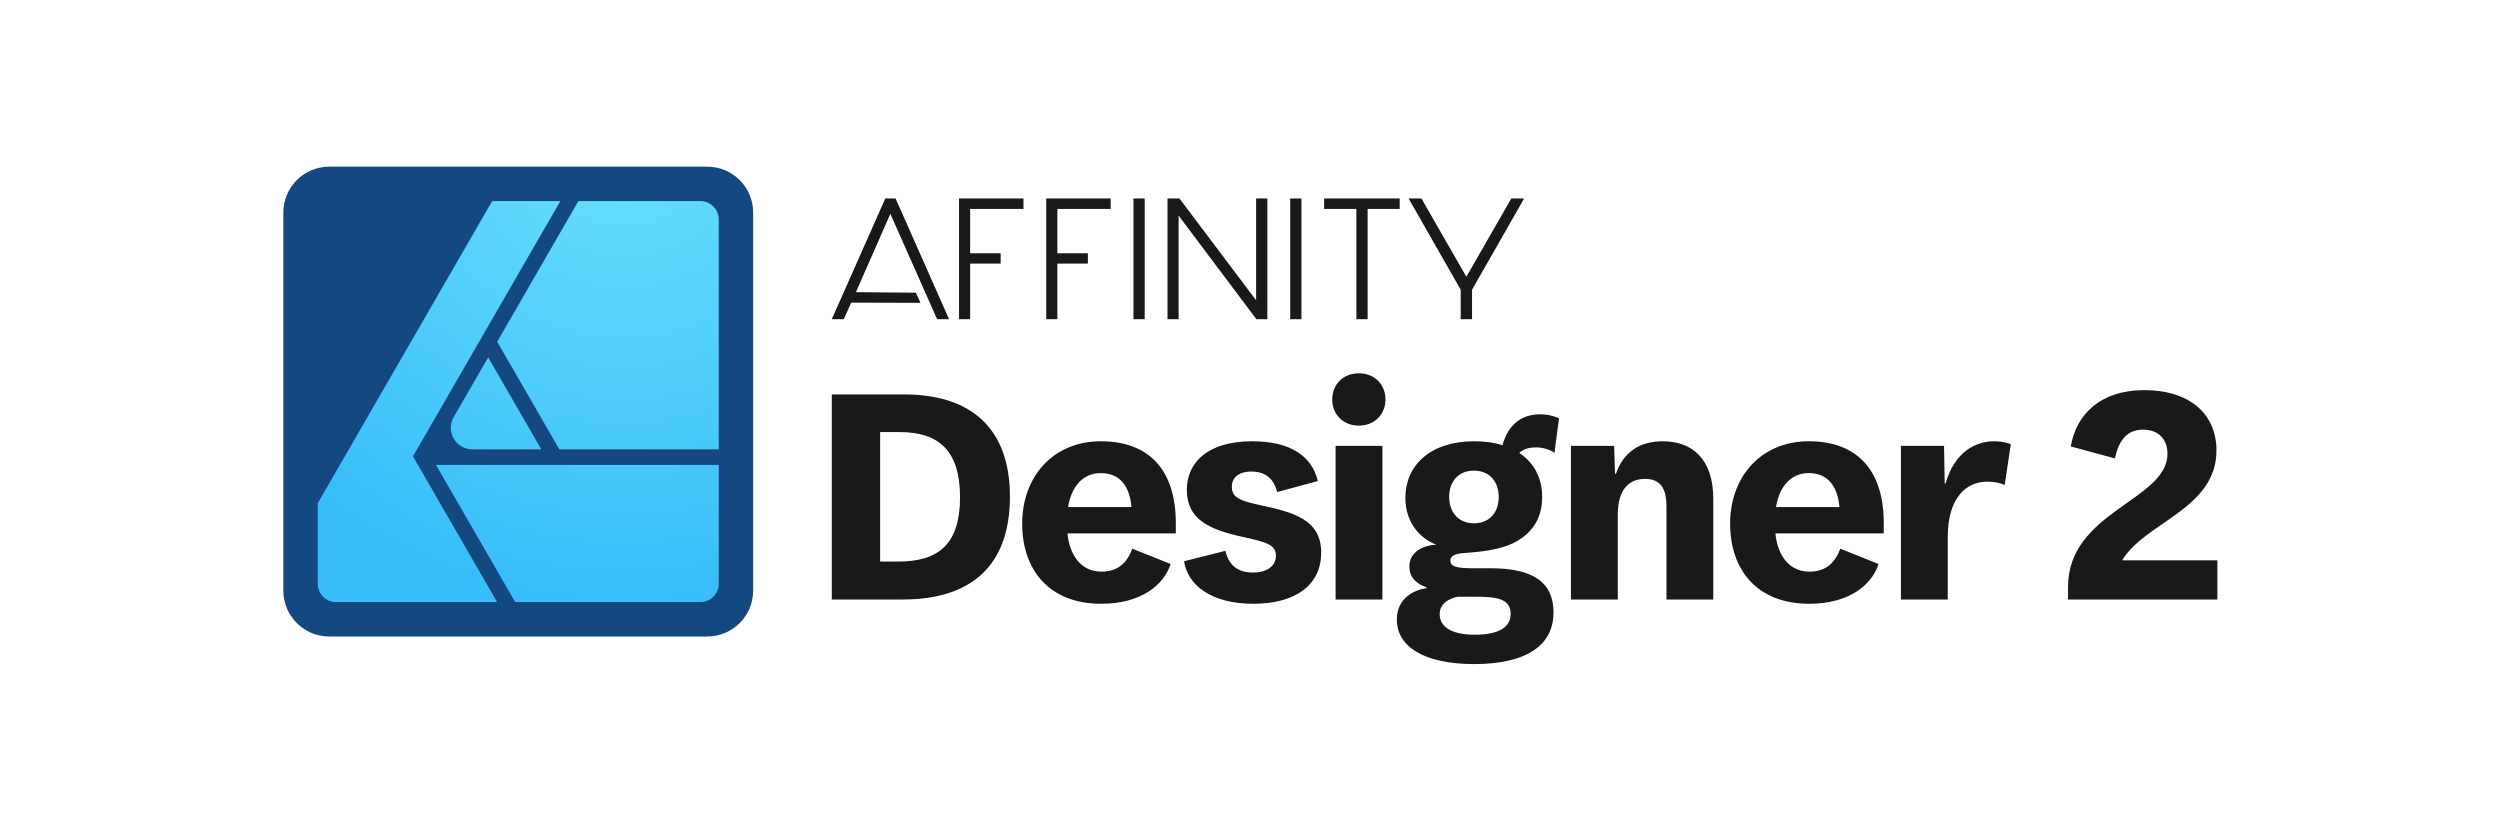 <svg width="300" height="100" viewBox="0 0 300 100" fill="none" xmlns="http://www.w3.org/2000/svg">
<path fill-rule="evenodd" clip-rule="evenodd" d="M90.38 25.506C90.38 22.467 87.913 20 84.874 20H39.506C36.467 20 34 22.467 34 25.506V70.874C34 73.913 36.467 76.38 39.506 76.38H84.874C87.913 76.38 90.38 73.913 90.38 70.874V25.506Z" fill="#134881"/>
<path fill-rule="evenodd" clip-rule="evenodd" d="M86.251 70.065C86.241 71.273 85.258 72.251 84.048 72.251H61.822L52.321 55.795H86.251V70.065ZM38.129 70.048V60.386L59.062 24.129H67.243L49.559 54.76L59.656 72.251H40.332C39.116 72.251 38.129 71.264 38.129 70.048ZM64.952 53.919H56.681C55.758 53.919 54.905 53.434 54.443 52.634C53.981 51.835 53.981 50.849 54.443 50.05C56.281 46.868 58.581 42.883 58.581 42.883L64.952 53.919ZM84.048 24.129C85.258 24.129 86.241 25.107 86.251 26.315V53.919H67.119L59.663 41.008L69.408 24.129H84.048Z" fill="url(#paint0_radial_942_16384)"/>
<path d="M108.519 47.331H99.814V71.94H108.336C116.489 71.94 121.191 67.937 121.191 59.599C121.191 51.187 116.306 47.331 108.519 47.331ZM107.785 67.386H105.618V51.85H107.968C112.633 51.85 115.204 54.053 115.204 59.671C115.204 65.292 112.633 67.386 107.785 67.386ZM141.098 62.795C141.098 56.219 137.719 52.952 132.099 52.952C126.369 52.952 122.66 57.211 122.66 62.832C122.66 68.413 125.929 72.453 132.136 72.453C136.911 72.453 139.666 70.212 140.474 67.68L135.882 65.843C135.258 67.496 134.193 68.597 132.173 68.597C129.602 68.597 128.316 66.431 128.096 64.006H141.098V62.795ZM132.099 56.77C134.45 56.77 135.589 58.46 135.772 60.848H128.169C128.573 58.35 129.969 56.77 132.099 56.77ZM150.39 72.453C155.643 72.453 158.544 70.065 158.544 66.319C158.544 62.316 155.165 61.471 151.272 60.626C148.848 60.113 147.819 59.709 147.819 58.423C147.819 57.358 148.59 56.586 150.17 56.586C151.639 56.586 152.815 57.249 153.255 59.048L158.14 57.725C157.442 54.714 154.798 52.952 150.28 52.952C144.881 52.952 142.42 55.521 142.42 58.792C142.42 62.353 145.138 63.565 149.215 64.447C152.006 65.073 153.108 65.364 153.108 66.688C153.108 67.974 151.97 68.707 150.354 68.707C148.59 68.707 147.452 67.862 147.048 66.1L142.089 67.349C142.494 70.103 145.212 72.453 150.39 72.453ZM163.063 51.077C164.972 51.077 166.258 49.681 166.258 47.957C166.258 46.157 164.972 44.796 163.063 44.796C161.151 44.796 159.867 46.157 159.867 47.957C159.867 49.681 161.151 51.077 163.063 51.077ZM160.271 71.94H165.889V53.502H160.271V71.94ZM186.532 54.347L187.083 50.197C186.752 50.05 185.982 49.719 184.805 49.719C182.749 49.719 181.059 50.745 180.289 53.428C179.297 53.099 178.157 52.952 176.909 52.952C171.582 52.952 168.643 55.89 168.643 59.746C168.643 62.501 170.186 64.519 172.355 65.364C170.59 65.439 169.122 66.356 169.122 67.974C169.122 69.405 170.152 70.14 171.178 70.472V70.581C169.82 70.766 167.617 71.683 167.617 74.365C167.617 77.339 170.48 79.689 176.909 79.689C183.409 79.689 186.42 77.266 186.42 73.52C186.42 71.351 185.578 69.921 183.85 69.076C182.674 68.488 181.021 68.194 178.927 68.194H177.018C174.887 68.194 174.045 68.046 174.045 67.276C174.045 66.504 175.034 66.394 176.248 66.319C178.708 66.137 180.617 65.771 182.123 64.888C183.594 64.006 185.062 62.463 185.062 59.671C185.062 57.286 184.035 55.487 182.307 54.347C182.896 53.831 183.594 53.684 184.329 53.684C185.174 53.684 186.054 53.978 186.532 54.347ZM176.871 62.795C174.925 62.795 173.898 61.361 173.898 59.637C173.898 57.872 174.925 56.476 176.871 56.476C178.818 56.476 179.847 57.872 179.847 59.637C179.847 61.361 178.855 62.795 176.871 62.795ZM174.925 71.608H177.018C179.481 71.608 181.281 71.793 181.281 73.667C181.281 75.135 180.067 76.165 176.981 76.165C173.823 76.165 172.759 74.988 172.759 73.702C172.759 72.381 173.97 71.793 174.925 71.608ZM188.514 71.94H194.134V61.765C194.134 58.717 195.493 57.468 197.402 57.468C199.129 57.468 199.974 58.46 199.974 60.738V71.94H205.595V59.856C205.595 55.117 203.095 52.952 199.533 52.952C196.816 52.952 194.832 54.2 193.915 56.845H193.803L193.693 53.502H188.514V71.94ZM226.051 62.795C226.051 56.219 222.674 52.952 217.053 52.952C211.323 52.952 207.614 57.211 207.614 62.832C207.614 68.413 210.881 72.453 217.091 72.453C221.866 72.453 224.621 70.212 225.428 67.68L220.837 65.843C220.211 67.496 219.147 68.597 217.128 68.597C214.556 68.597 213.269 66.431 213.05 64.006H226.051V62.795ZM217.053 56.77C219.403 56.77 220.543 58.46 220.727 60.848H213.122C213.529 58.35 214.922 56.77 217.053 56.77ZM228.11 71.94H233.728V64.447C233.728 59.746 235.931 57.8 238.466 57.8C239.383 57.8 240.119 57.984 240.56 58.203L241.295 53.318C241.001 53.171 240.341 52.952 239.274 52.952C237.18 52.952 234.573 54.126 233.471 58.019H233.362L233.287 53.502H228.11V71.94ZM254.665 67.239C257.345 62.685 265.976 61.105 265.976 54.053C265.976 49.719 262.818 46.818 257.307 46.818C252.13 46.818 249.154 49.647 248.494 53.575L253.783 55.008C254.259 52.839 255.251 51.556 257.16 51.556C259.144 51.556 260.099 52.839 260.099 54.457C260.099 60.041 248.162 61.361 248.162 70.434V71.94H266.086V67.239H254.665Z" fill="#191919"/>
<path fill-rule="evenodd" clip-rule="evenodd" d="M122.817 25.073H116.417V30.392H120.079V31.633H116.417V38.306H115.084V23.817H122.817V25.073ZM156.173 38.306H154.824V23.817H156.173V38.306ZM137.364 38.306H136.014V23.817H137.364V38.306ZM133.283 25.073H126.882V30.392H130.545V31.633H126.882V38.306H125.548V23.817H133.283V25.073ZM167.963 25.073H164.115V38.306H162.765V25.073H158.897V23.817H167.963V25.073ZM141.434 38.306H140.1V23.817H141.535L150.733 36.035V23.817H152.083V38.306H150.767L141.434 25.872V38.306ZM176.646 38.306H175.282V34.762L169.031 23.817H170.57L175.963 33.209L181.357 23.817H182.895L176.646 34.762V38.306ZM113.89 38.306H112.453L106.843 25.661C106.492 26.47 103.076 34.237 102.711 35.06C103.427 35.06 109.55 35.12 109.901 35.123L110.459 36.341C109.238 36.334 103.764 36.316 102.144 36.316C101.996 36.628 101.374 38.009 101.253 38.306H99.814L106.235 23.817H107.47L113.89 38.306Z" fill="#191919"/>
<defs>
<radialGradient id="paint0_radial_942_16384" cx="0" cy="0" r="1" gradientUnits="userSpaceOnUse" gradientTransform="translate(74.91 15.085) scale(57.165 57.165)">
<stop stop-color="#6BE1FB"/>
<stop offset="1" stop-color="#38BDFA"/>
</radialGradient>
</defs>
</svg>

